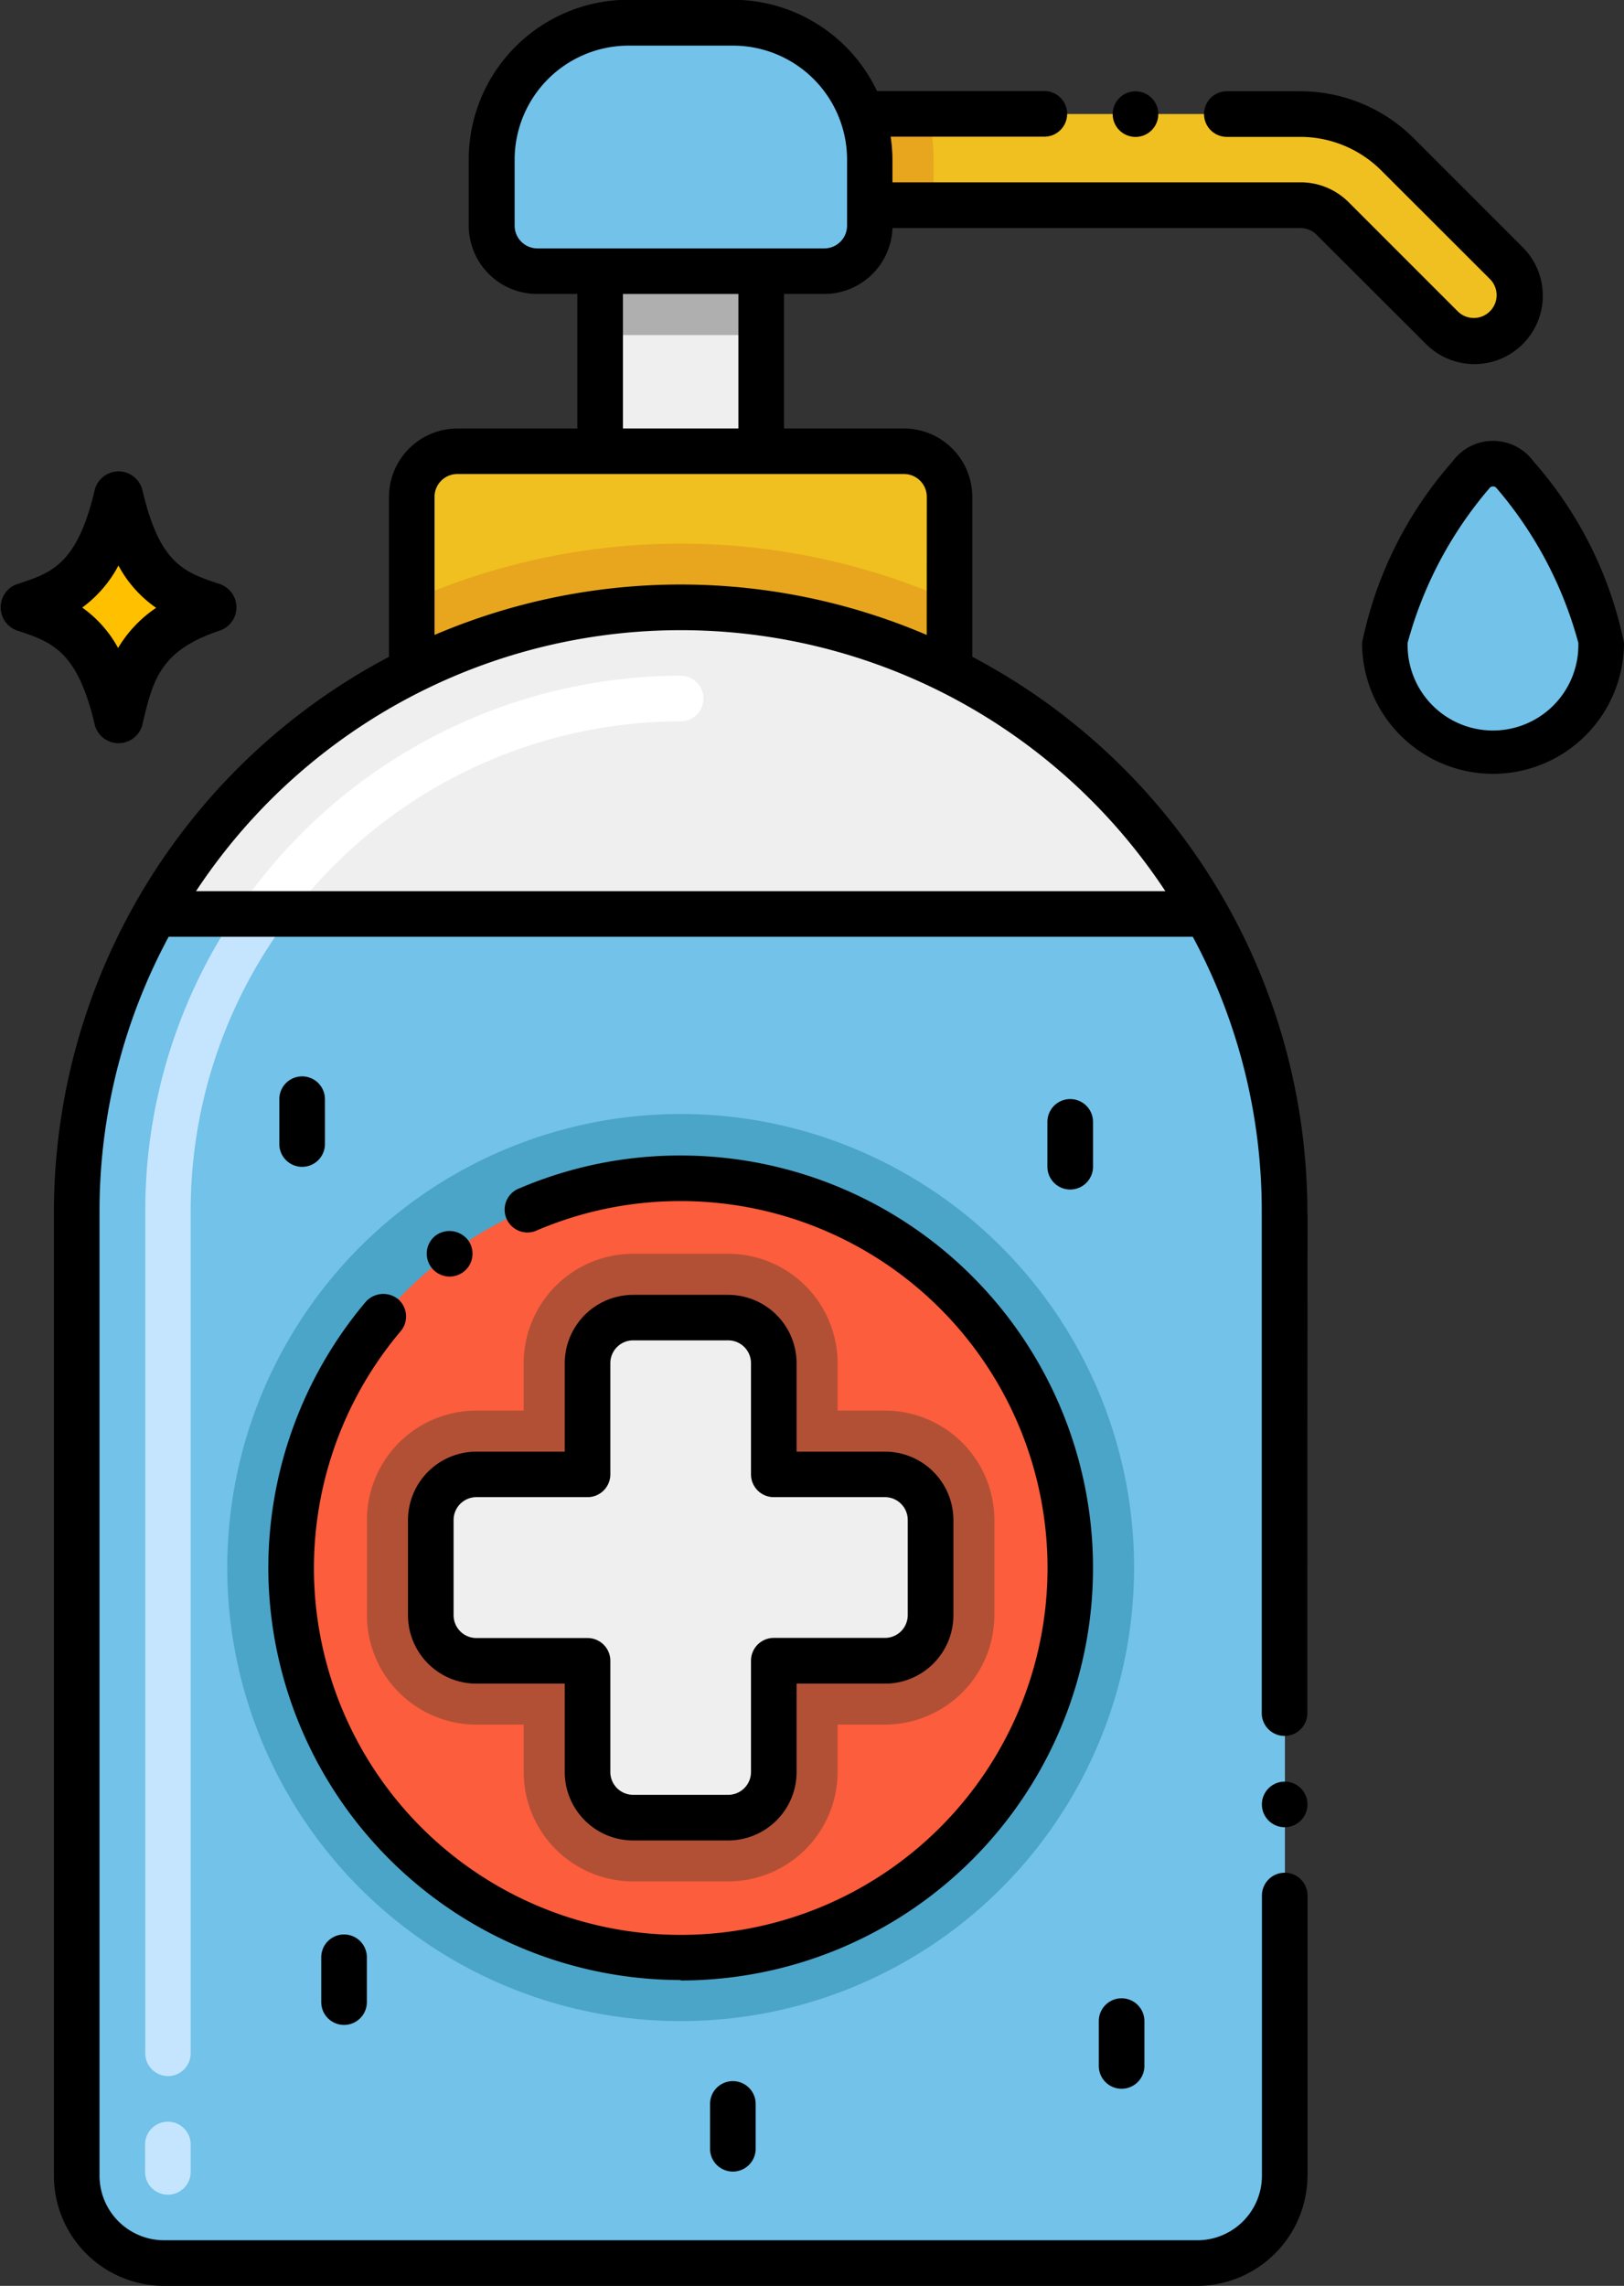 <svg id="Icons" xmlns="http://www.w3.org/2000/svg" width="26.419" height="37.175" viewBox="0 0 26.419 37.175">
  <rect x="0" y="0" width="26.419" height="37.175" fill="#333333" stroke="none"/>
  <g id="Group_213" data-name="Group 213">
    <path id="Path_1013" data-name="Path 1013" d="M192.591,54.584a.4.4,0,0,1,.769,0c.283,1.218.677,1.349,1.274,1.546a.4.4,0,0,1,0,.749c-.992.328-1.1.812-1.274,1.546a.4.4,0,0,1-.769,0c-.283-1.218-.7-1.356-1.274-1.546a.4.4,0,0,1,0-.749C191.87,55.948,192.3,55.83,192.591,54.584Z" transform="translate(-191.047 -46.628)"/>
    <path id="Path_1014" data-name="Path 1014" d="M62.051,18.671a.742.742,0,0,0,0-1.049l-1.779-1.779a2.225,2.225,0,0,0-1.573-.652H50.375v1.483H58.7a.742.742,0,0,1,.524.217L61,18.671a.742.742,0,0,0,1.049,0Z" transform="translate(-37.545 -13.337)" fill="#f0c020"/>
    <path id="Path_1015" data-name="Path 1015" d="M121.66,52.912v3.174h-8.75V52.912a.742.742,0,0,1,.742-.742h7.267A.742.742,0,0,1,121.66,52.912Z" transform="translate(-106.212 -44.831)" fill="#f0c020"/>
    <path id="Path_1016" data-name="Path 1016" d="M112.914,63.2v1.5h8.749V63.2a10.847,10.847,0,0,0-8.749,0Z" transform="translate(-106.216 -53.438)" fill="#e8a61e"/>
    <path id="Path_1017" data-name="Path 1017" d="M136.194,30.046h-2.62v3.281h2.62Z" transform="translate(-123.811 -25.988)" fill="#efefef"/>
    <path id="Path_1018" data-name="Path 1018" d="M136.194,30.046h-2.62v1.391h2.62Z" transform="translate(-123.811 -25.988)" fill="#afafaf"/>
    <path id="Path_1019" data-name="Path 1019" d="M114.664,15.2v1.483h2.357v-.742a3.221,3.221,0,0,0-.086-.742Z" transform="translate(-101.834 -13.341)" fill="#e8a61e"/>
    <path id="Path_1020" data-name="Path 1020" d="M127.813,7.416V8.489a.742.742,0,0,1-.742.742H122.4a.742.742,0,0,1-.742-.742V7.416a2.225,2.225,0,0,1,2.225-2.225h1.7A2.225,2.225,0,0,1,127.813,7.416Z" transform="translate(-113.663 -4.82)" fill="#72c2e9"/>
    <path id="Path_1021" data-name="Path 1021" d="M95.815,79.106V94.787a1.42,1.42,0,0,1-1.42,1.42H77.584a1.42,1.42,0,0,1-1.42-1.42V79.106a9.826,9.826,0,1,1,19.651,0Z" transform="translate(-74.917 -59.403)" fill="#efefef"/>
    <path id="Path_1022" data-name="Path 1022" d="M76.164,107.735v15.682a1.42,1.42,0,0,0,1.42,1.42H94.4a1.42,1.42,0,0,0,1.42-1.42V107.735a9.765,9.765,0,0,0-1.274-4.839h-17.1A9.779,9.779,0,0,0,76.164,107.735Z" transform="translate(-74.917 -88.032)" fill="#72c2e9"/>
    <path id="Path_1023" data-name="Path 1023" d="M44.968,56.44a1.76,1.76,0,0,1-3.519,0,7.076,7.076,0,0,1,1.4-2.729.444.444,0,0,1,.722,0A7.077,7.077,0,0,1,44.968,56.44Z" transform="translate(-18.92 -45.985)" fill="#72c2e9"/>
    <ellipse id="Ellipse_113" data-name="Ellipse 113" cx="7.376" cy="7.376" rx="7.376" ry="7.376" transform="translate(3.697 18.117)" fill="#4ba5c8"/>
    <ellipse id="Ellipse_114" data-name="Ellipse 114" cx="6.337" cy="6.337" rx="6.337" ry="6.337" transform="translate(4.735 19.156)" fill="#fc5d3d"/>
    <path id="Path_1024" data-name="Path 1024" d="M113.877,150.356a1.782,1.782,0,0,0,1.78-1.78v-.77h.77a1.782,1.782,0,0,0,1.78-1.78v-1.547a1.782,1.782,0,0,0-1.78-1.78h-.77v-.77a1.782,1.782,0,0,0-1.78-1.78H112.33a1.782,1.782,0,0,0-1.78,1.78v.77h-.77a1.782,1.782,0,0,0-1.78,1.78v1.547a1.782,1.782,0,0,0,1.78,1.78h.77v.77a1.782,1.782,0,0,0,1.78,1.78h1.547Z" transform="translate(-102.031 -119.759)" fill="#b25035"/>
    <path id="Path_1025" data-name="Path 1025" d="M115.742,149.7h1.808V147.89a.742.742,0,0,1,.742-.742h1.547a.742.742,0,0,1,.742.742V149.7h1.808a.742.742,0,0,1,.742.742v1.547a.742.742,0,0,1-.742.742H120.58v1.808a.742.742,0,0,1-.742.742h-1.547a.742.742,0,0,1-.742-.742v-1.808h-1.808a.742.742,0,0,1-.742-.742V150.44A.742.742,0,0,1,115.742,149.7Z" transform="translate(-107.993 -125.72)" fill="#efefef"/>
    <path id="Path_1026" data-name="Path 1026" d="M199.934,65.38a1.949,1.949,0,0,1,.583.657,2.059,2.059,0,0,1,.619-.653,1.952,1.952,0,0,1-.613-.688A2.021,2.021,0,0,1,199.934,65.38Z" transform="translate(-198.596 -55.499)" fill="#ffc000"/>
    <path id="Path_1027" data-name="Path 1027" d="M140.576,80.867a7.992,7.992,0,0,1,6.489-3.348.371.371,0,0,0,0-.742,8.735,8.735,0,0,0-7.093,3.659.371.371,0,0,0,.6.431Z" transform="translate(-135.992 -65.788)" fill="#fff"/>
    <path id="Path_1028" data-name="Path 1028" d="M186.055,121.595a.371.371,0,0,0,.371-.371v-.445a.371.371,0,1,0-.742,0v.445A.371.371,0,0,0,186.055,121.595Zm0-1.928a.371.371,0,0,0,.371-.371v-13.69a7.909,7.909,0,0,1,1.482-4.623.371.371,0,0,0-.6-.431,8.646,8.646,0,0,0-1.621,5.054V119.3A.371.371,0,0,0,186.055,119.666Z" transform="translate(-183.324 -85.903)" fill="#c5e5fe"/>
    <ellipse id="Ellipse_115" data-name="Ellipse 115" cx="0.371" cy="0.371" rx="0.371" ry="0.371" transform="translate(18.101 1.485)"/>
    <path id="Path_1029" data-name="Path 1029" d="M41.08,56.444a2.133,2.133,0,0,1-2.13-2.131,6.4,6.4,0,0,1,1.469-2.946.816.816,0,0,1,1.323,0,6.4,6.4,0,0,1,1.469,2.946,2.133,2.133,0,0,1-2.13,2.131Zm.06-4.643a.073.073,0,0,0-.12,0,6.441,6.441,0,0,0-1.329,2.512,1.389,1.389,0,1,0,2.777,0A6.433,6.433,0,0,0,41.14,51.8Z" transform="translate(-16.792 -43.859)"/>
    <path id="Path_1030" data-name="Path 1030" d="M103.89,142.747a6.716,6.716,0,0,1-6.708-6.7s0,0,0,0a6.718,6.718,0,0,1,1.586-4.331.383.383,0,0,1,.524-.043.371.371,0,0,1,.043.522,5.973,5.973,0,0,0-1.411,3.85s0,0,0,0a5.967,5.967,0,1,0,5.968-5.966h0a5.932,5.932,0,0,0-2.33.472.371.371,0,1,1-.289-.682,6.639,6.639,0,0,1,2.617-.531h0a6.708,6.708,0,1,1,0,13.416Z" transform="translate(-92.817 -110.546)"/>
    <path id="Path_1031" data-name="Path 1031" d="M165.835,138.342a0,0,0,0,0,0,0,.371.371,0,0,1-.441-.6.382.382,0,0,1,.519.079A.371.371,0,0,1,165.835,138.342Z" transform="translate(-158.3 -117.654)"/>
    <path id="Path_1032" data-name="Path 1032" d="M115.05,147.2v-1.438a1.114,1.114,0,0,1,1.113-1.112h1.546a1.114,1.114,0,0,1,1.113,1.112V147.2h1.438a1.114,1.114,0,0,1,1.113,1.113v1.547a1.114,1.114,0,0,1-1.113,1.113h-1.438v1.438a1.114,1.114,0,0,1-1.113,1.112h-1.546a1.114,1.114,0,0,1-1.113-1.112v-1.438h-1.438a1.114,1.114,0,0,1-1.112-1.113v-1.547a1.114,1.114,0,0,1,1.112-1.113Zm-1.808,1.113v1.547a.371.371,0,0,0,.371.371h1.808a.371.371,0,0,1,.371.371v1.808a.371.371,0,0,0,.371.371h1.546a.371.371,0,0,0,.371-.371V150.6a.371.371,0,0,1,.371-.371h1.808a.371.371,0,0,0,.371-.371v-1.547a.371.371,0,0,0-.371-.371h-1.808a.371.371,0,0,1-.371-.371v-1.808a.371.371,0,0,0-.371-.371h-1.546a.371.371,0,0,0-.371.371v1.808a.371.371,0,0,1-.371.371h-1.808A.371.371,0,0,0,113.242,148.312Z" transform="translate(-105.863 -123.592)"/>
    <ellipse id="Ellipse_116" data-name="Ellipse 116" cx="0.371" cy="0.371" rx="0.371" ry="0.371" transform="translate(20.528 28.974)"/>
    <path id="Path_1033" data-name="Path 1033" d="M68.266,38.074a1.8,1.8,0,0,1-1.792,1.792H49.664a1.793,1.793,0,0,1-1.791-1.791V22.394a10.211,10.211,0,0,1,5.451-9.021v-2.6a1.114,1.114,0,0,1,1.112-1.113h1.952V7.472h-.655A1.114,1.114,0,0,1,54.621,6.36V5.287a2.6,2.6,0,0,1,2.6-2.6h1.7a2.6,2.6,0,0,1,2.342,1.485h2.722a.371.371,0,0,1,0,.742h-2.5a2.6,2.6,0,0,1,.029.37v.372H68.15a1.106,1.106,0,0,1,.787.325l1.779,1.779a.371.371,0,0,0,.525-.524L69.462,5.459a1.867,1.867,0,0,0-1.308-.542h-1.2a.371.371,0,0,1,0-.742h1.2a2.614,2.614,0,0,1,1.836.76l1.778,1.778a1.112,1.112,0,1,1-1.573,1.574L68.413,6.508A.369.369,0,0,0,68.15,6.4H61.515A1.113,1.113,0,0,1,60.4,7.472H59.75V9.659H61.7a1.114,1.114,0,0,1,1.113,1.113v2.6a10.212,10.212,0,0,1,5.451,9.012c.008.366,0-1.629,0,8.167a.371.371,0,1,1-.742,0c0-9.746,0-7.931,0-8.158A9.4,9.4,0,0,0,66.4,17.925H49.74a9.4,9.4,0,0,0-1.125,4.468V38.075a1.051,1.051,0,0,0,1.049,1.049H66.475a1.051,1.051,0,0,0,1.05-1.056v-4.55a.371.371,0,1,1,.742,0v4.555ZM60.776,6.36V6.036s0,0,0-.007,0,0,0-.007V5.287a1.856,1.856,0,0,0-1.854-1.854h-1.7a1.856,1.856,0,0,0-1.854,1.854V6.36a.371.371,0,0,0,.371.371H60.4A.371.371,0,0,0,60.776,6.36ZM59.008,7.472H57.13V9.659h1.878Zm3.065,3.3A.371.371,0,0,0,61.7,10.4H54.436a.371.371,0,0,0-.371.371v2.246a10.183,10.183,0,0,1,8.007,0Zm3.881,6.412a9.445,9.445,0,0,0-15.769,0Z" transform="translate(-46.996 -2.691)"/>
    <path id="Path_1034" data-name="Path 1034" d="M91.543,222.876v-.729a.371.371,0,1,1,.742,0v.729a.371.371,0,1,1-.742,0Z" transform="translate(-73.668 -189.278)"/>
    <path id="Path_1035" data-name="Path 1035" d="M97.181,124.291v-.729a.371.371,0,0,1,.742,0v.729a.371.371,0,1,1-.742,0Z" transform="translate(-80.142 -105.317)"/>
    <path id="Path_1036" data-name="Path 1036" d="M181.415,121.834V121.1a.371.371,0,1,1,.742,0v.729a.371.371,0,1,1-.742,0Z" transform="translate(-176.871 -103.224)"/>
    <path id="Path_1037" data-name="Path 1037" d="M177.561,215.148v.729a.371.371,0,0,1-.742,0v-.729a.371.371,0,1,1,.742,0Z" transform="translate(-171.593 -183.317)"/>
    <path id="Path_1038" data-name="Path 1038" d="M134.923,231.233v.729a.371.371,0,0,1-.742,0v-.729a.371.371,0,0,1,.742,0Z" transform="translate(-122.63 -197.017)"/>
  </g>
</svg>
